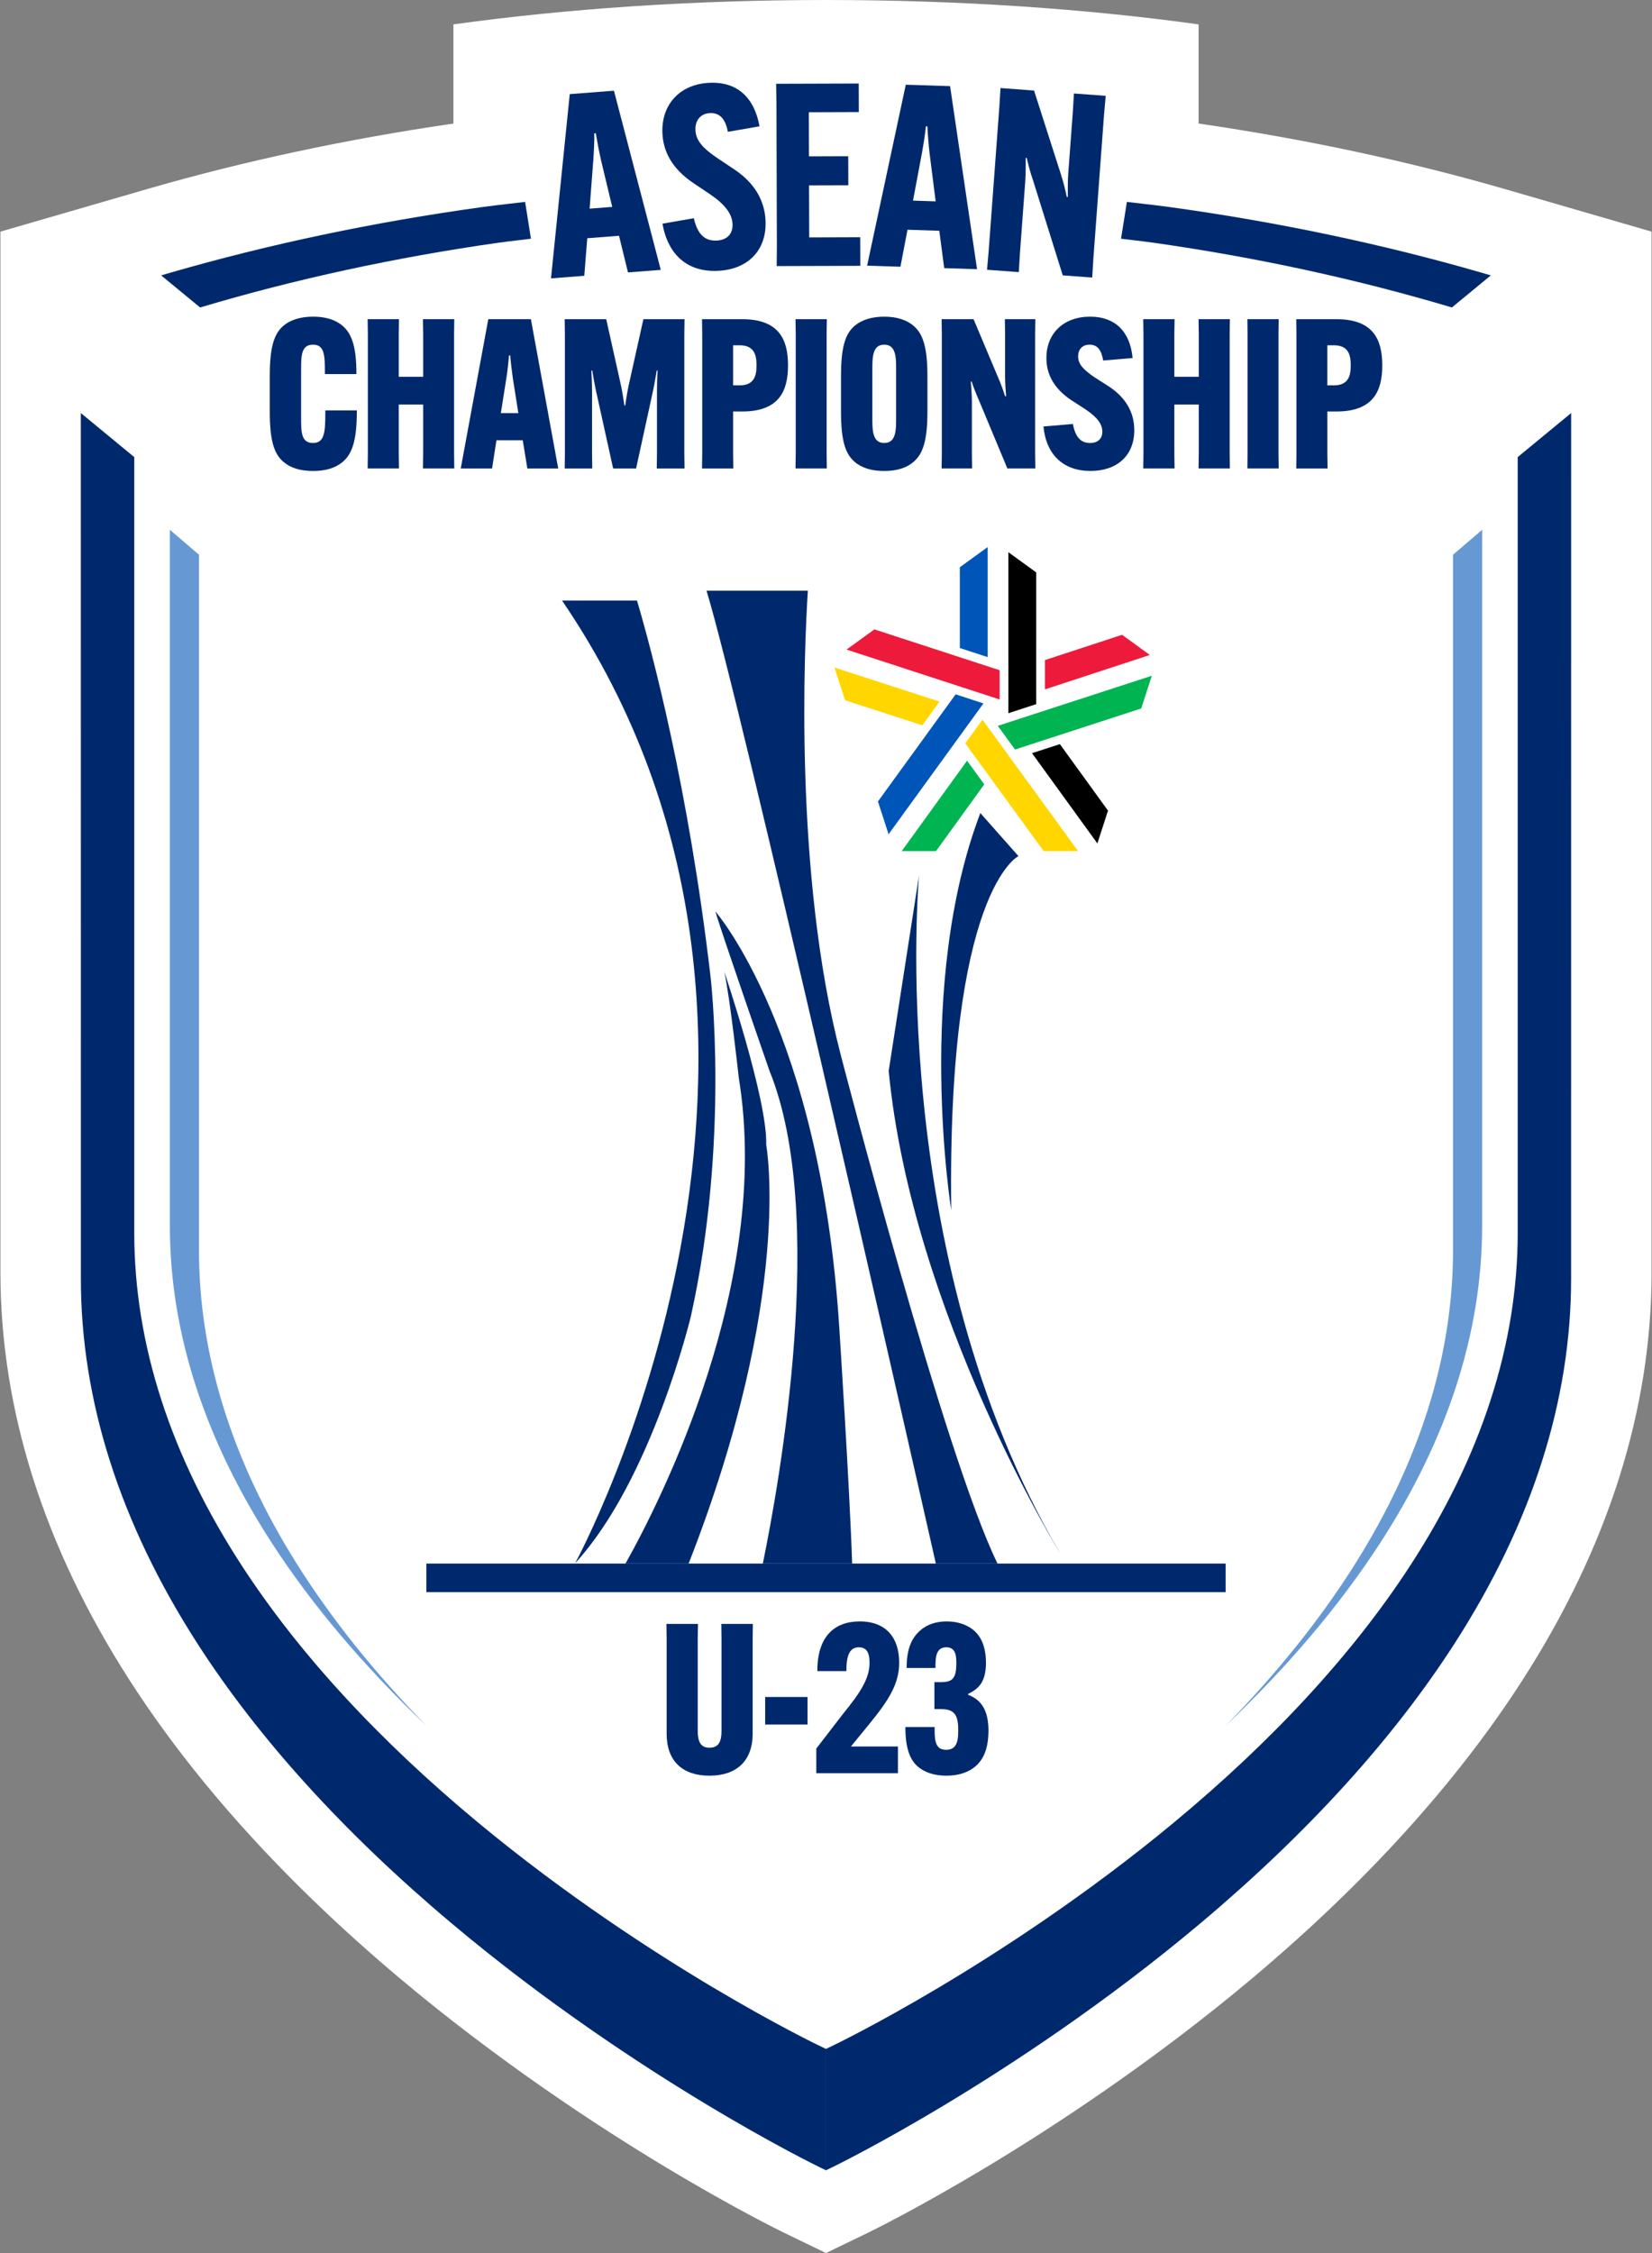 <?xml version="1.0" encoding="utf-8"?>
<svg xmlns="http://www.w3.org/2000/svg" fill="none" height="120" viewBox="0 0 88 120" width="88">
<rect x="0" y="0" width="88" height="120" fill="#808080" stroke="none"/>
<g clip-path="url(#clip0_5393_5969)">
<path d="M80.137 10.063C74.961 8.566 69.483 7.402 63.847 6.58V1.299C57.858 0.469 51.127 0 44 0C36.873 0 30.142 0.469 24.153 1.299V6.581C18.518 7.402 13.04 8.564 7.863 10.063L0.023 12.337V67.764C0.024 75.082 2.34 82.396 6.907 89.497C10.408 94.94 15.245 100.276 21.285 105.356C26.563 109.794 31.822 113.232 35.307 115.334C39.016 117.571 41.516 118.798 41.798 118.934L44 119.999L46.211 118.93C46.484 118.798 48.984 117.57 52.696 115.332C56.179 113.231 61.438 109.794 66.716 105.356C72.754 100.277 77.592 94.94 81.094 89.496C85.662 82.393 87.978 75.079 87.978 67.76V12.337L80.138 10.062L80.137 10.063Z" fill="white"/>
<path d="M48.032 45.331H49.861L52.431 41.775L51.514 40.515L48.032 45.331Z" fill="#00B451"/>
<path d="M59.77 33.81L55.663 35.157V36.716L61.25 34.885L59.77 33.81Z" fill="#ED1A3C"/>
<path d="M47.333 44.433L52.387 37.465L50.906 36.981L46.767 42.687L47.333 44.433Z" fill="#0055B8"/>
<path d="M49.133 38.631L50.048 37.369L44.449 35.552L45.014 37.296L49.133 38.631Z" fill="#FFD600"/>
<path d="M55.198 30.488L53.714 29.41V37.986L55.198 37.504V30.488Z" fill="black"/>
<path d="M53.248 35.696L46.577 33.522L45.094 34.597L53.248 37.255V35.696Z" fill="#ED1A3C"/>
<path d="M52.612 29.136L51.129 30.212V34.515L52.612 34.998V29.136Z" fill="#0055B8"/>
<path d="M53.151 38.659L54.069 39.92L60.791 37.734L61.357 35.99L53.151 38.659Z" fill="#00B451"/>
<path d="M51.42 39.592L55.596 45.331H57.429L52.336 38.33L51.42 39.592Z" fill="#FFD600"/>
<path d="M54.975 40.115L58.456 44.921L59.022 43.175L56.458 39.633L54.975 40.115Z" fill="black"/>
<path d="M15.821 83.307C12.357 77.801 10.6 72.181 10.6 66.602V29.546L9.049 28.217V65.302C9.049 70.956 10.887 76.651 14.512 82.231C16.642 85.509 19.39 88.754 22.711 91.915C19.958 89.096 17.65 86.215 15.821 83.307Z" fill="#6699D4"/>
<path d="M72.179 83.307C75.643 77.801 77.4 72.181 77.4 66.602V29.546L78.951 28.217V65.302C78.951 70.956 77.113 76.651 73.488 82.231C71.358 85.509 68.61 88.754 65.289 91.915C68.042 89.096 70.35 86.215 72.179 83.307Z" fill="#6699D4"/>
<path d="M38.157 12.814C37.575 12.835 37.156 12.512 36.96 11.623V11.622L35.288 11.914C35.579 13.547 36.592 14.487 38.204 14.427C39.832 14.367 40.84 13.339 40.781 11.779C40.741 10.681 40.191 9.751 39.146 9.043L38.241 8.439C37.516 7.95 37.068 7.532 37.045 6.922C37.025 6.421 37.312 6.043 37.826 6.024C38.369 6.004 38.653 6.373 38.772 7.021L40.459 6.728C40.185 5.218 39.299 4.353 37.821 4.409C36.22 4.468 35.23 5.563 35.284 7.069C35.322 8.085 35.816 8.991 36.917 9.738L37.836 10.355C38.63 10.897 39.001 11.399 39.021 11.941C39.041 12.442 38.741 12.793 38.157 12.814Z" fill="#00296D"/>
<path clip-rule="evenodd" d="M31.124 14.689L29.351 14.827L30.35 5.013L32.704 4.831L35.199 14.374L33.452 14.509L32.975 12.558L31.283 12.689L31.124 14.689ZM32.612 11.02L31.408 11.113L31.604 8.539C31.635 8.073 31.67 7.444 31.655 7.104L31.738 7.098C31.791 7.434 31.906 8.052 32.01 8.507L32.612 11.02Z" fill="#00296D" fill-rule="evenodd"/>
<path d="M79.415 14.667L77.342 16.375V16.377C72.303 14.872 66.96 13.712 61.459 12.93C61.099 12.879 60.735 12.836 60.371 12.793C60.152 12.768 59.934 12.742 59.716 12.714L60.028 10.754C60.283 10.785 60.539 10.814 60.794 10.843L60.795 10.843C61.288 10.9 61.782 10.956 62.27 11.023C68.045 11.819 73.655 12.999 78.944 14.53L79.415 14.667Z" fill="#00296D"/>
<path d="M80.846 24.345V65.657C80.846 71.594 78.909 77.575 75.088 83.435C72.052 88.09 67.825 92.679 62.526 97.074C57.825 100.974 53.129 104 50.016 105.852C46.64 107.861 44.407 108.932 44.313 108.977L44 109.127V115.591L44.337 115.428C44.439 115.379 46.844 114.209 50.481 112.014C53.833 109.992 58.893 106.687 63.956 102.427C69.665 97.625 74.218 92.613 77.487 87.529C81.604 81.129 83.691 74.595 83.691 68.11L83.693 21.999L80.846 24.345Z" fill="#00296D"/>
<path d="M37.635 31.459H43.033C42.849 34.358 42.273 46.542 44.782 56.17C44.782 56.17 50.307 77.509 53.136 83.276H49.851C48.163 75.814 39.47 37.473 37.635 31.459Z" fill="#00296D"/>
<path d="M33.931 31.986H29.944L29.941 31.989C45.867 55.355 30.639 83.254 30.639 83.254C34.708 78.837 36.8 70.118 36.8 70.118C38.892 60.701 37.846 51.983 37.846 51.983C36.667 41.918 34.727 34.682 33.932 31.985L33.931 31.986Z" fill="#00296D"/>
<path d="M52.222 43.304L54.252 45.598C54.252 45.598 50.44 47.412 50.672 64.462C50.672 64.462 48.734 52.449 52.222 43.304Z" fill="#00296D"/>
<path d="M47.339 57.038L48.956 46.625V46.627C48.956 46.627 47.105 66.788 56.483 82.752C56.483 82.752 48.579 69.919 47.339 57.038Z" fill="#00296D"/>
<path d="M36.683 83.276C42.292 68.954 40.815 60.975 40.815 60.975C40.893 58.573 38.581 51.752 38.581 51.752C38.891 53.147 39.355 57.41 39.355 57.41C41.124 68.274 35.196 79.93 33.32 83.276H36.683Z" fill="#00296D"/>
<path d="M45.393 83.276H40.635C41.519 78.972 44.087 64.672 40.992 57.038C40.992 57.038 38.407 49.599 38.108 48.544C38.108 48.544 43.696 54.93 44.704 70.662C44.704 70.662 45.261 79.218 45.393 83.276Z" fill="#00296D"/>
<path d="M7.152 24.345V65.657C7.152 71.594 9.09 77.575 12.911 83.435C15.946 88.09 20.173 92.679 25.472 97.074C30.173 100.974 34.87 104 37.982 105.852C41.359 107.861 43.591 108.932 43.685 108.977L43.999 109.127V115.591L43.661 115.428C43.56 115.379 41.154 114.209 37.517 112.014C34.165 109.992 29.105 106.687 24.042 102.427C18.333 97.625 13.781 92.613 10.511 87.529C6.394 81.129 4.308 74.595 4.308 68.11L4.305 21.999L7.152 24.345Z" fill="#00296D"/>
<path d="M8.584 14.667L10.658 16.375V16.377C15.696 14.872 21.04 13.712 26.541 12.93C26.901 12.879 27.265 12.836 27.629 12.793C27.847 12.768 28.066 12.742 28.283 12.714L27.972 10.754C27.717 10.785 27.461 10.814 27.205 10.843C26.711 10.9 26.218 10.956 25.73 11.023C19.954 11.819 14.344 12.999 9.055 14.53L8.584 14.667Z" fill="#00296D"/>
<path d="M43.097 9.875L43.106 12.645L45.822 12.636L45.828 14.158L41.373 14.172L41.383 13.18L41.36 5.453L41.343 4.462L45.743 4.448L45.748 5.969L43.085 5.978L43.092 8.327L45.184 8.32L45.189 9.869L43.097 9.875Z" fill="#00296D"/>
<path clip-rule="evenodd" d="M46.19 14.15L47.965 14.207L48.342 12.236L50.035 12.291L50.297 14.281L52.046 14.338L50.61 4.588L48.25 4.512L46.19 14.15ZM49.841 10.724L48.635 10.685L49.111 8.149C49.193 7.69 49.294 7.069 49.32 6.73L49.401 6.733C49.415 7.072 49.464 7.699 49.517 8.162L49.841 10.724Z" fill="#00296D" fill-rule="evenodd"/>
<path d="M55.082 4.82L56.508 9.268C56.673 9.784 56.755 10.143 56.825 10.489L56.88 10.493L56.88 10.475C56.879 10.121 56.877 9.602 56.905 9.23L57.148 5.968L57.206 4.979L58.899 5.104L58.812 6.091L58.241 13.793L58.181 14.782L56.612 14.667L55.039 9.637C54.871 9.156 54.789 8.812 54.711 8.488C54.705 8.463 54.699 8.439 54.693 8.414L54.64 8.41V8.449C54.64 8.802 54.64 9.308 54.613 9.673L54.33 13.504L54.27 14.493L52.578 14.368L52.664 13.381L53.235 5.679L53.295 4.69L55.082 4.822V4.82Z" fill="#00296D"/>
<path d="M14.37 21.915C14.37 23.483 14.604 24.173 15.093 24.595C15.482 24.93 16.005 25.085 16.683 25.085C17.361 25.085 17.884 24.919 18.262 24.595C18.774 24.162 19.008 23.416 19.008 21.904V21.86H17.329V21.927C17.329 22.982 17.306 23.594 16.673 23.594C16.04 23.594 16.04 23.004 16.04 22.26V19.691C16.04 18.968 16.04 18.357 16.673 18.357C17.306 18.357 17.306 18.968 17.306 19.88V19.924H18.985V19.891C18.985 18.556 18.773 17.801 18.251 17.355C17.862 17.022 17.328 16.866 16.683 16.866C15.972 16.866 15.438 17.055 15.093 17.355C14.603 17.778 14.37 18.468 14.37 20.035V21.915Z" fill="#00296D"/>
<path d="M24.199 17L24.188 17.811V24.139L24.199 24.95H22.531L22.542 24.139V21.548H21.241V24.139L21.252 24.95H19.584L19.595 24.139V17.811L19.584 17H21.252L21.241 17.811V20.069H22.542V17.811L22.531 17H24.199Z" fill="#00296D"/>
<path clip-rule="evenodd" d="M24.543 24.951H26.212L26.445 23.45H27.846L28.091 24.951H29.736L28.28 17H26.011L24.543 24.951ZM27.612 22.004H26.679L26.968 20.18C27.034 19.78 27.09 19.245 27.112 18.934H27.179C27.201 19.247 27.267 19.78 27.323 20.18L27.612 22.004Z" fill="#00296D" fill-rule="evenodd"/>
<path d="M30.091 24.14V17.812L30.08 17.001H32.293L33.083 20.548C33.15 20.859 33.216 21.293 33.261 21.593H33.305C33.35 21.293 33.416 20.859 33.483 20.548L34.273 17.001H36.464L36.453 17.812V24.14L36.464 24.951H34.985L34.996 24.14V20.792C34.996 20.47 35.008 20.024 35.03 19.735H34.985C34.963 19.851 34.939 19.989 34.914 20.133C34.877 20.351 34.837 20.582 34.796 20.77L33.884 24.951H32.661L31.738 20.77C31.671 20.459 31.593 20.024 31.549 19.735H31.504C31.507 19.796 31.509 19.864 31.512 19.936C31.524 20.207 31.538 20.538 31.538 20.792V24.14L31.549 24.951H30.081L30.092 24.14H30.091Z" fill="#00296D"/>
<path clip-rule="evenodd" d="M37.406 17.812V24.141L37.395 24.952H39.063L39.052 24.141V21.916H39.541C41.499 21.916 41.976 20.826 41.976 19.47V19.448C41.976 18.091 41.499 17.001 39.541 17.001H37.395L37.406 17.812ZM40.297 19.491C40.297 20.07 40.131 20.525 39.396 20.525H39.052V18.39H39.396C40.131 18.39 40.297 18.846 40.297 19.424V19.491Z" fill="#00296D" fill-rule="evenodd"/>
<path d="M44.044 17L44.033 17.811V24.139L44.044 24.95H42.376L42.388 24.139V17.811L42.376 17H44.044Z" fill="#00296D"/>
<path clip-rule="evenodd" d="M44.799 21.915C44.799 23.483 45.033 24.173 45.522 24.595C45.889 24.919 46.423 25.085 47.101 25.085C47.779 25.085 48.302 24.919 48.669 24.595C49.159 24.173 49.403 23.483 49.403 21.915V20.035C49.403 18.468 49.157 17.779 48.669 17.355C48.302 17.044 47.779 16.866 47.101 16.866C46.423 16.866 45.889 17.044 45.522 17.355C45.032 17.778 44.799 18.468 44.799 20.035V21.915ZM47.735 19.691V22.26C47.735 22.904 47.735 23.594 47.102 23.594C46.469 23.594 46.469 22.904 46.469 22.26V19.691C46.469 19.047 46.469 18.357 47.102 18.357C47.735 18.357 47.735 19.047 47.735 19.691Z" fill="#00296D" fill-rule="evenodd"/>
<path d="M51.86 17L53.172 20.113C53.35 20.524 53.45 20.825 53.539 21.103H53.594C53.572 20.814 53.539 20.381 53.539 20.069V17.811L53.528 17H55.151L55.14 17.811V24.139L55.151 24.95H53.661L52.149 21.324C51.971 20.924 51.849 20.602 51.76 20.323H51.715C51.737 20.612 51.771 21.047 51.771 21.358V24.138L51.782 24.949H50.159L50.17 24.138V17.81L50.159 16.999H51.86V17Z" fill="#00296D"/>
<path d="M58.064 23.594C57.585 23.594 57.285 23.294 57.152 22.582L55.584 22.715C55.729 24.239 56.663 25.084 58.086 25.084C59.51 25.084 60.422 24.261 60.422 22.915C60.422 21.971 59.977 21.192 59.099 20.603L58.264 20.069C57.741 19.701 57.43 19.412 57.43 18.979C57.43 18.612 57.653 18.357 58.042 18.357C58.476 18.357 58.676 18.668 58.765 19.202L60.333 19.069C60.2 17.645 59.388 16.866 58.075 16.866C56.641 16.866 55.74 17.768 55.74 19.069C55.74 19.948 56.151 20.682 57.019 21.282L57.841 21.815C58.464 22.238 58.72 22.593 58.72 22.994C58.72 23.361 58.486 23.594 58.064 23.594Z" fill="#00296D"/>
<path d="M65.514 17L65.503 17.811V24.139L65.514 24.95H63.846L63.858 24.139V21.548H62.556V24.139L62.568 24.95H60.9L60.911 24.139V17.811L60.9 17H62.568L62.556 17.811V20.069H63.858V17.811L63.846 17H65.514Z" fill="#00296D"/>
<path d="M68.103 17.811L68.114 17H66.446L66.457 17.811V24.139L66.446 24.95H68.114L68.103 24.139V17.811Z" fill="#00296D"/>
<path clip-rule="evenodd" d="M69.06 24.14V17.812L69.049 17.001H71.195C73.152 17.001 73.631 18.091 73.631 19.448V19.47C73.631 20.826 73.153 21.916 71.195 21.916H70.706V24.141L70.718 24.952H69.05L69.061 24.141L69.06 24.14ZM71.05 20.525C71.784 20.525 71.951 20.07 71.951 19.491V19.424C71.951 18.846 71.784 18.39 71.05 18.39H70.705V20.525H71.05Z" fill="#00296D" fill-rule="evenodd"/>
<path d="M40.093 87.302L40.104 86.491H38.423L38.434 87.302V92.184C38.434 92.763 38.28 93.085 37.79 93.085C37.323 93.085 37.167 92.762 37.167 92.184V87.302L37.179 86.491H35.5L35.511 87.302V92.34C35.511 93.785 36.345 94.575 37.791 94.575C39.236 94.575 40.093 93.785 40.093 92.34V87.302Z" fill="#00296D"/>
<path d="M40.759 91.851V90.383H43.016V91.851H40.759Z" fill="#00296D"/>
<path d="M46.319 91.807C47.33 90.571 47.898 89.682 47.898 88.57V88.548C47.898 87.259 47.231 86.358 45.796 86.358C44.44 86.358 43.539 87.17 43.539 88.982V89.004H45.085V88.982C45.085 88.17 45.263 87.737 45.741 87.737C46.119 87.737 46.319 87.959 46.319 88.548V88.57C46.319 89.382 45.852 90.127 44.906 91.283L43.483 93.13V94.442H47.831V93.019H45.329L46.319 91.807Z" fill="#00296D"/>
<path d="M49.786 91.984V92.007C49.786 92.629 49.786 93.197 50.399 93.197C51.043 93.197 51.043 92.584 51.043 92.073C51.032 91.261 50.765 91.028 50.109 91.028H49.775V89.593H50.109C50.731 89.593 50.932 89.404 50.943 88.625C50.943 88.259 50.943 87.735 50.409 87.735C49.831 87.735 49.831 88.335 49.831 88.814V88.837H48.296V88.814C48.296 87.724 48.619 87.202 48.998 86.858C49.364 86.524 49.854 86.358 50.432 86.358C51.099 86.358 51.578 86.58 51.889 86.847C52.289 87.203 52.511 87.737 52.522 88.537C52.522 89.537 52.178 89.927 51.576 90.215V90.271C52.3 90.538 52.644 91.128 52.655 92.14C52.655 93.14 52.389 93.697 51.977 94.064C51.599 94.398 51.065 94.575 50.409 94.575C49.752 94.575 49.23 94.387 48.885 94.085C48.519 93.763 48.229 93.207 48.229 92.007V91.984H49.786Z" fill="#00296D"/>
<path d="M22.711 84.798V83.277H65.289V84.798H22.711Z" fill="#00296D"/>
</g>
<defs>
<clipPath id="clip0_5393_5969">
<rect fill="white" height="120" transform="translate(0.023)" width="87.953"/>
</clipPath>
</defs>
</svg>